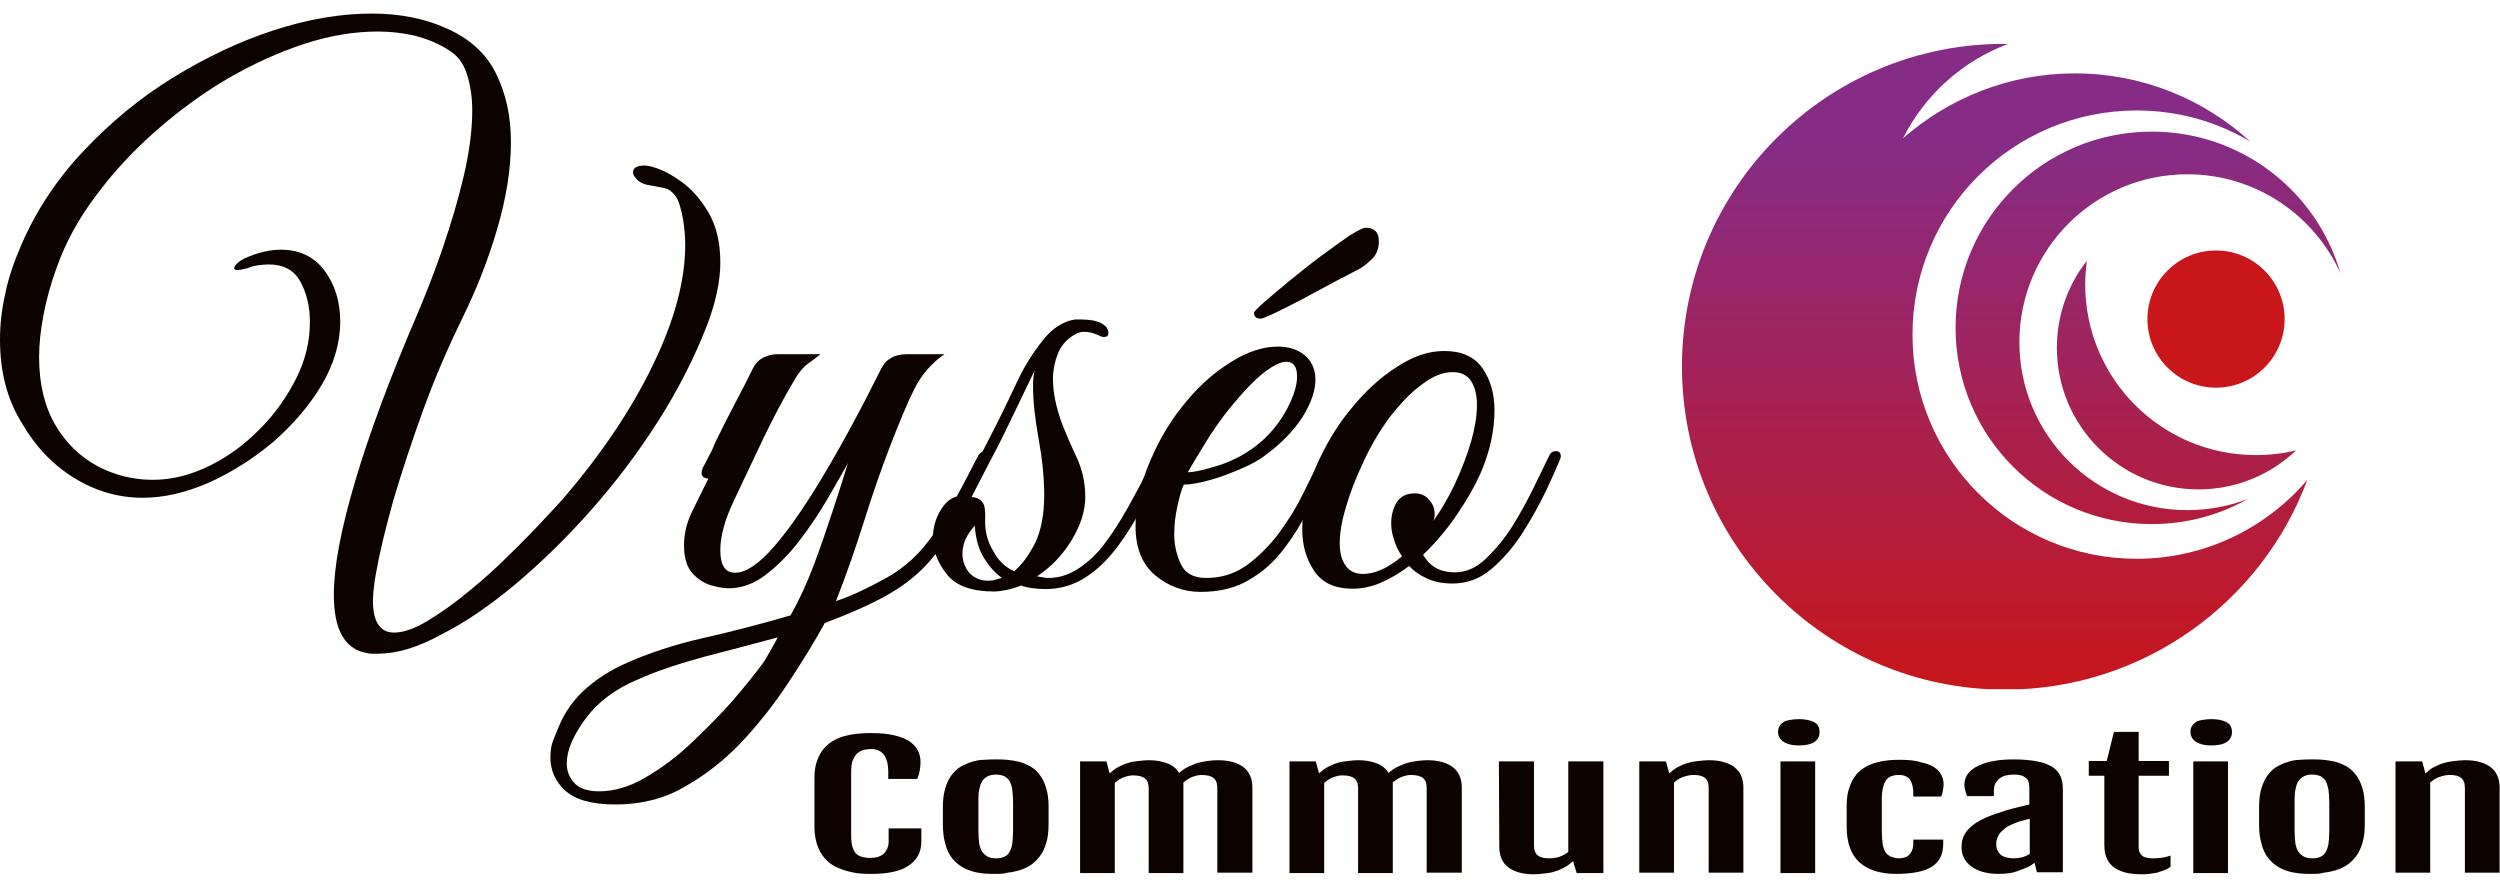 <svg xmlns="http://www.w3.org/2000/svg" xmlns:xlink="http://www.w3.org/1999/xlink" id="Calque_1" x="0px" y="0px" viewBox="0 0 626.8 223.2" style="enable-background:new 0 0 626.8 223.2;" xml:space="preserve"><style type="text/css">	.st0{fill:#0C0301;}			.st1{clip-path:url(#SVGID_00000164481989840244701980000016582551596222854312_);fill:url(#SVGID_00000036225252375453226590000018224665483646826410_);}	.st2{fill:#C8161A;}</style><path class="st0" d="M218.6,219.1c-0.9,0-1.9,0-3-0.1s-2.1-0.3-3.2-0.6c-1.1-0.3-2.1-0.7-3.1-1.2s-1.8-1.2-2.6-2.1 c-0.8-0.9-1.3-1.9-1.8-3.2c-0.4-1.3-0.7-2.7-0.7-4.5v-12.3c0-1.7,0.2-3.2,0.7-4.5s1.1-2.3,1.8-3.1c0.8-0.8,1.6-1.5,2.6-2 s2-0.9,3.1-1.1c1.1-0.3,2.1-0.4,3.2-0.5c1-0.1,2-0.1,2.9-0.1c2.4,0,4.3,0.2,5.9,0.6c1.6,0.4,2.8,0.9,3.8,1.6c1,0.7,1.6,1.5,2,2.3 c0.4,0.9,0.6,1.8,0.6,2.8c0,0.7-0.1,1.4-0.2,2.1c-0.1,0.6-0.3,1.3-0.6,2.1h-7.3v-1.8c0-1.9-0.4-3.3-1.1-4.3 c-0.7-0.9-1.8-1.4-3.1-1.4c-0.8,0-1.6,0.1-2.2,0.3c-0.6,0.2-1.1,0.5-1.6,1c-0.4,0.5-0.7,1.1-1,1.8c-0.2,0.7-0.3,1.7-0.3,2.8v15.8 c0,1.1,0.1,2,0.3,2.7s0.5,1.3,0.8,1.7c0.4,0.4,0.9,0.7,1.5,0.9s1.4,0.3,2.3,0.3c0.6,0,1.1-0.1,1.7-0.2c0.5-0.2,1-0.4,1.4-0.7 s0.7-0.8,1-1.3c0.2-0.5,0.4-1.1,0.4-1.8v-3.4h8.2v3.2c0,2.8-1.1,4.8-3.3,6.2C225.8,218.4,222.7,219.1,218.6,219.1"></path><path class="st0" d="M249.7,219.1c-1,0-2,0-3.1-0.1c-1-0.1-2.1-0.3-3-0.6c-1-0.3-1.9-0.7-2.8-1.3c-0.9-0.6-1.6-1.3-2.3-2.2 c-0.6-0.9-1.2-2-1.5-3.4c-0.4-1.3-0.6-2.9-0.6-4.8v-4.4c0-1.8,0.2-3.4,0.6-4.7c0.4-1.3,0.9-2.4,1.6-3.3c0.7-0.9,1.4-1.6,2.3-2.1 c0.9-0.5,1.8-0.9,2.8-1.2s2-0.5,3-0.5c1-0.1,2.1-0.1,3-0.1s1.9,0,2.9,0.1s2,0.3,3,0.5c1,0.3,1.9,0.7,2.8,1.2s1.6,1.2,2.3,2.1 c0.7,0.9,1.2,2,1.6,3.3s0.6,2.9,0.6,4.7v4.4c0,1.8-0.2,3.4-0.6,4.7s-0.9,2.4-1.6,3.3c-0.7,0.9-1.4,1.6-2.3,2.2s-1.8,1-2.8,1.3 c-1,0.3-2,0.5-3,0.6C251.6,219.1,250.7,219.1,249.7,219.1 M249.8,215.2c0.8,0,1.4-0.1,2-0.4c0.5-0.2,1-0.6,1.3-1.2 c0.3-0.5,0.6-1.3,0.7-2.1c0.1-0.9,0.2-2,0.2-3.3v-6.9c0-1.3-0.1-2.4-0.2-3.3c-0.1-0.9-0.4-1.6-0.7-2.2c-0.3-0.5-0.8-0.9-1.3-1.2 c-0.5-0.2-1.2-0.4-2-0.4s-1.5,0.1-2.1,0.4s-1,0.6-1.4,1.2c-0.4,0.5-0.6,1.3-0.8,2.2s-0.2,2-0.2,3.3v6.9c0,1.3,0.1,2.4,0.2,3.3 c0.2,0.9,0.4,1.6,0.8,2.1c0.4,0.5,0.8,0.9,1.4,1.2C248.3,215.1,249,215.2,249.8,215.2"></path><path class="st0" d="M270.6,190.9h6.8l0.8,3l0,0c0.7-0.6,1.4-1.2,2.2-1.6c0.8-0.4,1.6-0.8,2.4-1c0.8-0.3,1.7-0.4,2.6-0.5 s1.8-0.2,2.6-0.2c1.9,0,3.4,0.3,4.7,0.8c1.3,0.5,2.3,1.3,2.9,2.4c0.7-0.6,1.4-1.1,2.2-1.5c0.8-0.4,1.6-0.7,2.4-1 c0.8-0.2,1.7-0.4,2.5-0.5c0.9-0.1,1.7-0.2,2.6-0.2c2.8,0,4.9,0.6,6.4,1.7c1.5,1.1,2.3,2.9,2.3,5.1v21.4h-8.8v-21.2 c0-0.6-0.1-1.1-0.2-1.5c-0.2-0.4-0.4-0.8-0.7-1c-0.3-0.3-0.7-0.4-1.2-0.6c-0.5-0.1-1.1-0.2-1.8-0.2c-0.8,0-1.6,0.2-2.4,0.5 s-1.5,0.8-2.2,1.4c0,0.1,0,0.2,0,0.4v0.4v21.9H288v-21.2c0-0.6-0.1-1.1-0.2-1.5c-0.2-0.4-0.4-0.8-0.7-1c-0.3-0.3-0.7-0.4-1.2-0.6 c-0.5-0.1-1.1-0.2-1.8-0.2c-0.8,0-1.6,0.2-2.4,0.5s-1.5,0.8-2.2,1.4v22.6h-8.7v-28H270.6z"></path><path class="st0" d="M323.1,190.9h6.8l0.8,3l0,0c0.7-0.6,1.4-1.2,2.2-1.6c0.8-0.4,1.6-0.8,2.4-1c0.8-0.3,1.7-0.4,2.6-0.5 s1.8-0.2,2.6-0.2c1.9,0,3.4,0.3,4.7,0.8c1.3,0.5,2.3,1.3,2.9,2.4c0.7-0.6,1.4-1.1,2.2-1.5c0.8-0.4,1.6-0.7,2.4-1 c0.8-0.2,1.7-0.4,2.5-0.5c0.9-0.1,1.7-0.2,2.6-0.2c2.8,0,4.9,0.6,6.4,1.7c1.5,1.1,2.3,2.9,2.3,5.1v21.4h-8.8v-21.2 c0-0.6-0.1-1.1-0.2-1.5c-0.2-0.4-0.4-0.8-0.7-1c-0.3-0.3-0.7-0.4-1.2-0.6c-0.5-0.1-1.1-0.2-1.8-0.2c-0.8,0-1.6,0.2-2.4,0.5 s-1.5,0.8-2.2,1.4c0,0.1,0,0.2,0,0.4v0.4v21.9h-8.7v-21.2c0-0.6-0.1-1.1-0.2-1.5c-0.2-0.4-0.4-0.8-0.7-1c-0.3-0.3-0.7-0.4-1.2-0.6 c-0.5-0.1-1.1-0.2-1.8-0.2c-0.8,0-1.6,0.2-2.4,0.5s-1.5,0.8-2.2,1.4v22.6h-8.7v-28H323.1z"></path><path class="st0" d="M375.8,190.9h8.8v21c0,1.2,0.3,2.1,1,2.6c0.6,0.5,1.6,0.7,2.8,0.7c0.9,0,1.7-0.1,2.6-0.4 c0.8-0.3,1.6-0.7,2.2-1.2v-22.7h8.8v28h-6.7l-0.9-3l0,0c-0.7,0.6-1.4,1.2-2.2,1.6c-0.8,0.4-1.6,0.8-2.4,1c-0.8,0.3-1.7,0.4-2.6,0.5 s-1.8,0.2-2.6,0.2c-2.8,0-4.9-0.6-6.4-1.7c-1.5-1.1-2.3-2.9-2.3-5.2L375.8,190.9L375.8,190.9z"></path><path class="st0" d="M411,190.9h6.7l0.8,3l0,0c0.7-0.6,1.4-1.2,2.2-1.6c0.8-0.4,1.6-0.8,2.5-1c0.9-0.3,1.7-0.4,2.6-0.5 s1.8-0.2,2.6-0.2c2.8,0,4.9,0.6,6.4,1.7c1.5,1.1,2.3,2.9,2.3,5.1v21.4h-8.7v-21.2c0-1.2-0.3-2.1-1-2.6c-0.6-0.5-1.6-0.7-2.8-0.7 c-0.9,0-1.7,0.2-2.6,0.5s-1.6,0.8-2.3,1.4v22.6H411V190.9z"></path><path class="st0" d="M451,186.9c-1.6,0-2.9-0.3-3.8-0.9c-0.9-0.6-1.4-1.4-1.4-2.5c0-0.6,0.1-1.1,0.4-1.5c0.2-0.4,0.6-0.7,1-1 c0.5-0.3,1-0.4,1.6-0.5s1.4-0.2,2.2-0.2c1.7,0,3,0.3,3.9,0.8s1.3,1.3,1.3,2.5c0,1.1-0.5,1.9-1.4,2.5 C454,186.6,452.7,186.9,451,186.9 M446.4,190.9h8.7v28h-8.7V190.9z"></path><path class="st0" d="M475.4,219.1c-4,0-7.1-1-9.2-2.9s-3.2-4.9-3.2-8.9V202c0-1.8,0.2-3.3,0.7-4.6c0.4-1.3,1-2.3,1.7-3.2 s1.6-1.5,2.5-2s1.9-0.9,2.9-1.1c1-0.3,2-0.4,2.9-0.5c1-0.1,1.9-0.1,2.7-0.1c1.6,0,3.1,0.1,4.4,0.4c1.3,0.3,2.5,0.6,3.5,1.1 s1.7,1.1,2.2,1.9c0.5,0.8,0.8,1.7,0.8,2.7c0,0.6-0.1,1.2-0.2,1.7s-0.2,0.9-0.4,1.4h-7v-0.9c0-1.4-0.3-2.5-0.8-3.3 c-0.6-0.8-1.5-1.2-2.8-1.2c-0.7,0-1.3,0.1-1.9,0.3c-0.5,0.2-1,0.5-1.3,1c-0.4,0.5-0.6,1.1-0.8,1.9c-0.2,0.8-0.3,1.8-0.3,3v7.9 c0,1.2,0.1,2.3,0.2,3.1c0.1,0.9,0.4,1.5,0.7,2.1c0.3,0.5,0.8,0.9,1.4,1.2c0.6,0.2,1.3,0.4,2.1,0.4c0.4,0,0.9-0.1,1.3-0.2 c0.4-0.1,0.8-0.3,1.1-0.6c0.3-0.3,0.6-0.7,0.8-1.2c0.2-0.5,0.3-1.1,0.3-1.8v-0.9h7.5v1.1c0,2.7-1,4.6-3,5.8 C482.4,218.5,479.4,219.1,475.4,219.1"></path><path class="st0" d="M501,219.1c-1.5,0-2.8-0.2-3.9-0.5s-2.1-0.8-2.9-1.4c-0.8-0.6-1.4-1.3-1.8-2.1s-0.6-1.7-0.6-2.7 c0-1.2,0.2-2.2,0.7-3.1c0.5-0.9,1.2-1.7,2.1-2.4s2.1-1.4,3.5-2s3-1.1,4.8-1.7c0.9-0.3,1.9-0.5,3-0.8s2.1-0.5,2.9-0.7V198 c0-0.5,0-1-0.1-1.5s-0.2-0.9-0.5-1.2s-0.7-0.6-1.2-0.8s-1.3-0.3-2.2-0.3c-0.6,0-1.2,0.1-1.8,0.2c-0.6,0.1-1.1,0.4-1.6,0.7 c-0.4,0.3-0.8,0.8-1.1,1.3c-0.3,0.5-0.4,1.2-0.4,2v1.2h-6.7c-0.2-0.5-0.4-1-0.5-1.5c-0.1-0.4-0.2-0.9-0.2-1.3c0-1,0.3-2,0.9-2.8 s1.5-1.5,2.6-2s2.4-1,3.9-1.2c1.5-0.3,3.2-0.4,5-0.4c2.4,0,4.3,0.2,5.9,0.5s2.8,0.8,3.8,1.4c0.9,0.6,1.6,1.4,2,2.3 c0.4,0.9,0.6,2,0.6,3.2v20.9h-6.5l-0.6-2.4c-0.9,0.8-2.2,1.4-3.8,1.9C504.8,218.9,503,219.1,501,219.1 M504.9,215.2 c0.7,0,1.5-0.1,2.2-0.3s1.3-0.5,1.8-0.8v-8.8c-0.5,0.1-1,0.2-1.6,0.4c-0.6,0.1-1.2,0.3-1.9,0.6c-0.6,0.2-1.2,0.5-1.8,0.8 c-0.6,0.3-1.1,0.7-1.6,1.2c-0.5,0.4-0.9,1-1.1,1.5c-0.3,0.6-0.4,1.2-0.4,1.9c0,1.1,0.4,1.9,1.1,2.6 C502.2,214.8,503.3,215.2,504.9,215.2"></path><path class="st0" d="M527.4,194.5h-3.7v-3.7h4.5l1.8-7.3h6.2v7.3h7.6v3.7h-7.6v17.8c0,0.6,0.1,1.1,0.3,1.5s0.5,0.7,0.8,0.9 s0.7,0.3,1.2,0.4c0.5,0.1,0.9,0.1,1.5,0.1c0.9,0,1.6-0.1,2.3-0.2c0.7-0.1,1.3-0.3,1.9-0.5v2.8c-0.5,0.4-1.1,0.7-1.6,0.9 c-0.6,0.2-1.2,0.4-1.8,0.6c-0.6,0.1-1.3,0.2-1.9,0.3c-0.6,0.1-1.3,0.1-1.9,0.1c-1.2,0-2.4-0.1-3.5-0.3s-2.1-0.6-3-1.1 s-1.6-1.3-2.1-2.2s-0.8-2.2-0.8-3.7v-17.4H527.4z"></path><path class="st0" d="M554.4,186.9c-1.6,0-2.9-0.3-3.8-0.9c-0.9-0.6-1.4-1.4-1.4-2.5c0-0.6,0.1-1.1,0.4-1.5c0.2-0.4,0.6-0.7,1-1 s1-0.4,1.6-0.5s1.4-0.2,2.2-0.2c1.7,0,3,0.3,3.9,0.8s1.3,1.3,1.3,2.5c0,1.1-0.5,1.9-1.4,2.5C557.4,186.6,556.1,186.9,554.4,186.9  M549.9,190.9h8.7v28h-8.7V190.9z"></path><path class="st0" d="M579.7,219.1c-1,0-2,0-3.1-0.1c-1-0.1-2.1-0.3-3-0.6c-1-0.3-1.9-0.7-2.8-1.3c-0.9-0.6-1.6-1.3-2.3-2.2 c-0.6-0.9-1.2-2-1.5-3.4c-0.4-1.3-0.6-2.9-0.6-4.8v-4.4c0-1.8,0.2-3.4,0.6-4.7c0.4-1.3,0.9-2.4,1.6-3.3c0.7-0.9,1.4-1.6,2.3-2.1 c0.9-0.5,1.8-0.9,2.8-1.2s2-0.5,3-0.5c1-0.1,2.1-0.1,3-0.1s1.9,0,2.9,0.1s2,0.3,3,0.5c1,0.3,1.9,0.7,2.8,1.2 c0.9,0.5,1.6,1.2,2.3,2.1c0.7,0.9,1.2,2,1.6,3.3c0.4,1.3,0.6,2.9,0.6,4.7v4.4c0,1.8-0.2,3.4-0.6,4.7c-0.4,1.3-0.9,2.4-1.6,3.3 c-0.7,0.9-1.4,1.6-2.3,2.2c-0.9,0.6-1.8,1-2.8,1.3s-2,0.5-3,0.6C581.6,219.1,580.7,219.1,579.7,219.1 M579.8,215.2 c0.8,0,1.4-0.1,2-0.4c0.5-0.2,1-0.6,1.3-1.2c0.3-0.5,0.6-1.3,0.7-2.1c0.1-0.9,0.2-2,0.2-3.3v-6.9c0-1.3-0.1-2.4-0.2-3.3 c-0.2-0.9-0.4-1.6-0.7-2.2c-0.3-0.5-0.8-0.9-1.3-1.2c-0.5-0.2-1.2-0.4-2-0.4s-1.5,0.1-2.1,0.4s-1,0.6-1.4,1.2 c-0.4,0.5-0.6,1.3-0.8,2.2s-0.2,2-0.2,3.3v6.9c0,1.3,0.1,2.4,0.2,3.3c0.2,0.9,0.4,1.6,0.8,2.1c0.4,0.5,0.8,0.9,1.4,1.2 C578.3,215.1,579,215.2,579.8,215.2"></path><path class="st0" d="M600.6,190.9h6.7l0.8,3l0,0c0.7-0.6,1.4-1.2,2.2-1.6c0.8-0.4,1.6-0.8,2.5-1c0.9-0.3,1.7-0.4,2.6-0.5 c0.9-0.1,1.8-0.2,2.6-0.2c2.8,0,4.9,0.6,6.4,1.7c1.5,1.1,2.3,2.9,2.3,5.1v21.4H618v-21.2c0-1.2-0.3-2.1-1-2.6 c-0.6-0.5-1.6-0.7-2.8-0.7c-0.9,0-1.7,0.2-2.6,0.5c-0.9,0.3-1.6,0.8-2.3,1.4v22.6h-8.7V190.9z"></path><g>	<g>		<defs>			<path id="SVGID_1_" d="M515.7,87.2c0,19.6,15.9,35.5,35.5,35.5c9.5,0,18.1-3.7,24.5-9.8c-3.2,0.8-6.6,1.2-10.1,1.2    c-23.7,0-42.8-19.2-42.8-42.8c0-2,0.2-4,0.4-5.9C518.5,71.4,515.7,79,515.7,87.2 M490.3,82.2c0,27.2,22,49.2,49.2,49.2    c8.8,0,17-2.3,24.1-6.3c-4.7,1.8-9.8,2.8-15.2,2.8c-23.2,0-42.1-18.8-42.1-42.1c0-23.2,18.8-42.1,42.1-42.1    c17.1,0,31.8,10.2,38.4,24.8C580.9,48,562,33,539.5,33C512.3,33,490.3,55,490.3,82.2 M421.7,91.9c0,44.7,36.3,81,81,81    c34.7,0,64.4-21.9,75.8-52.6c-10.3,12.1-25.7,19.8-42.8,19.8c-31.1,0-56.2-25.2-56.2-56.2c0-31.1,25.2-56.2,56.2-56.2    c10.4,0,20.1,2.8,28.5,7.8c-11.6-10.6-27-17.1-44-17.1c-16.5,0-31.6,6.2-43.1,16.3c5.5-10.9,14.9-19.4,26.4-23.7    c-0.3,0-0.6,0-0.9,0C457.9,10.9,421.7,47.2,421.7,91.9"></path>		</defs>		<clipPath id="SVGID_00000076600040897375213030000005117481803498227903_">			<use xlink:href="#SVGID_1_" style="overflow:visible;"></use>		</clipPath>					<linearGradient id="SVGID_00000179612481773663244110000009571395196083755964_" gradientUnits="userSpaceOnUse" x1="207.25" y1="-156.909" x2="208.249" y2="-156.909" gradientTransform="matrix(0 161.95 -161.95 0 -24907.15 -33553.066)">			<stop offset="0" style="stop-color:#862C87"></stop>			<stop offset="0.151" style="stop-color:#862C87"></stop>			<stop offset="1" style="stop-color:#C8161A"></stop>		</linearGradient>					<rect x="421.7" y="10.9" style="clip-path:url(#SVGID_00000076600040897375213030000005117481803498227903_);fill:url(#SVGID_00000179612481773663244110000009571395196083755964_);" width="165.1" height="161.9"></rect>	</g></g><path class="st2" d="M572.8,80c0-9.5-7.7-17.2-17.2-17.2s-17.2,7.7-17.2,17.2s7.7,17.2,17.2,17.2S572.8,89.5,572.8,80"></path><path class="st0" d="M94.7,163.9h-1.5c-0.5,0-0.9-0.1-1.4-0.2c-5.4-1-8.1-5.9-8.1-14.6c0-7,1.8-16.5,5.3-28.3 c3.5-11.9,8.8-26.2,16-42.9c2-4.8,4.1-10.1,6.1-16s3.8-11.9,5.2-17.9c1.4-6,2.1-11.4,2.1-16.3c0-3.5-0.5-6.6-1.4-9.3 s-2.4-4.6-4.6-5.9c-2.5-1.6-5.2-2.7-8.2-3.5c-3-0.7-6.1-1.1-9.4-1.1c-5.9,0-12.1,1-18.5,3.1s-12.8,5-19.2,8.7 c-6.3,3.7-12.3,8.1-18,13.1S28.4,43.2,24.1,49c-4.4,5.8-7.7,11.9-9.9,18.1c-1.5,4.2-2.6,8.1-3.3,11.9c-0.7,3.7-1.1,7.2-1.1,10.5 c0,6.8,1.4,12.5,4.1,17.1s6.3,8,10.6,10.3c4.4,2.3,9,3.4,13.8,3.4s9.5-1.2,14.2-3.5s8.9-5.4,12.7-9.3c3.8-3.8,6.8-8.1,9.1-12.7 c2.3-4.6,3.4-9.3,3.4-14.1c0-3.8-0.8-7.2-2.4-10.1s-4.2-4.3-8-4.3c-0.8,0-1.6,0.1-2.5,0.2c-0.8,0.1-1.7,0.3-2.6,0.7 c-1.1,0.3-2,0.5-2.7,0.5c-0.6,0-0.8-0.2-0.8-0.5c0-0.2,0.2-0.6,0.7-1.1s1.1-0.9,1.9-1.3c3.3-1.5,6.3-2.2,9.2-2.2 c4.6,0,8.3,1.8,10.9,5.3s3.9,7.8,3.9,12.7c0,5.4-1.6,10.8-4.7,16s-7.2,9.9-12.1,14.2c-5,4.2-10.4,7.6-16.1,10.2 c-5.8,2.5-11.3,3.8-16.6,3.8c-6,0-11.7-1.6-17.1-4.9S8.9,112,5.5,106.1C1.7,100,0,93.1,0,85.1c0-3.6,0.4-7.4,1.3-11.4 c0.8-4,2.2-8,4-12.2C9,52.9,14.2,45,20.9,37.9S35,24.6,43.3,19.5S60,10.4,68.6,7.6s16.8-4.2,24.6-4.2c6.9,0,13.1,1.2,18.5,3.6 c6,2.6,10.2,6.4,12.7,11.5s3.7,10.8,3.7,17.1c0,6.9-1.2,14.2-3.5,22s-5.2,15.1-8.7,22.2c-3.6,7.4-6.9,15-9.8,23s-5.4,15.6-7.5,22.7 c-2,7.2-3.5,13.4-4.4,18.6c-0.2,1.2-0.4,2.4-0.5,3.5s-0.2,2.1-0.2,3c0,5.3,1.8,8,5.3,8c2.4,0,5.2-1,8.5-3s6.7-4.4,10.3-7.4 c3.6-2.9,7-6,10.3-9.3c3.3-3.2,6.1-6.1,8.5-8.7c2.4-2.5,4-4.3,4.9-5.3c9.5-11.1,17-22.2,22.4-33.4c5.4-11.1,8.1-21.2,8.1-30.1 c0-2-0.2-4.1-0.5-6.1c-0.5-2.9-1.1-5-1.9-6.1c-0.8-1.1-1.7-1.8-2.7-2s-2.2-0.5-3.6-0.7c-1.5-0.2-2.6-0.7-3.3-1.4s-1.1-1.3-1.1-1.9 c0-1.1,1-1.7,2.9-1.7c0.2,0,0.5,0,0.9,0.1s0.8,0.1,1.3,0.3c2.1,0.6,4.5,1.8,7.1,3.7s4.9,4.5,6.8,7.8c1.9,3.3,2.9,7.4,2.9,12.4 c0,4.6-1.1,9.8-3.2,15.4c-3.2,8.3-7.3,16.4-12.4,24.4c-5.1,8-10.7,15.4-16.9,22.4c-6.2,7-12.5,13.1-18.9,18.5 c-6.5,5.4-12.6,9.6-18.6,12.6C104.6,162.4,99.4,163.9,94.7,163.9"></path><path class="st0" d="M154.3,201.7c-5.9,0-10.1-1.2-12.6-3.5s-3.7-5.1-3.7-8.2c0-1.7,0.2-3.2,0.7-4.4s1.1-2.8,2-4.8 c1.6-3.3,3.8-6.1,6.6-8.5s5.9-4.3,9.2-5.8c5.9-2.7,12.6-4.9,20.1-6.6c7.5-1.7,14.7-3.6,21.6-5.6c2.1-3.7,4.1-8,5.9-12.8 c1.8-4.8,3.4-9.5,4.9-14.1s2.7-8.3,3.6-11.3c-1.4,2.5-3.1,5.5-5.2,9.1c-2.1,3.6-4.4,7-7,10.4s-5.4,6.2-8.4,8.5s-6.1,3.4-9.4,3.4 c-1.2,0-2.7-0.3-4.5-0.8c-1.8-0.6-3.3-1.6-4.6-3.1s-2-3.8-2-6.9c0-2.9,0.7-5.8,2.1-8.6c1.4-2.8,2.7-5.5,4-8.1 c-0.3,0-0.7-0.1-1.1-0.3c-0.4-0.2-0.6-0.6-0.6-1s0.1-0.9,0.3-1.4c0.5-0.9,1-1.9,1.5-2.9c0.6-1,1.1-2.1,1.5-3.2 c1.7-3.5,3.4-6.9,5.1-10.1c1.7-3.2,3.2-6.1,4.4-8.6s3.4-3.7,6.5-3.7h10.5c-0.8,0.7-1.8,1.4-3,2.3c-1.2,0.8-2.3,2.1-3.3,3.8 c-3.1,5.2-5.7,10.2-8,15s-4.7,9.9-7.3,15.4c-1.2,2.6-2.2,5-2.7,7.1c-0.6,2.2-0.8,4-0.8,5.6c0,3.7,1.2,5.6,3.7,5.6 c2.7,0,6-2.2,9.8-6.6c3.2-3.7,6.4-8.2,9.6-13.3c3.2-5.1,6.3-10.5,9.3-16s5.6-10.6,7.9-15.2c1.2-2.5,3.4-3.7,6.6-3.7h9.3 c-3.3,2.3-5.8,5.2-7.6,8.8c-1.8,3.6-3.7,8.3-5.9,13.9c-2.4,6.2-4.6,12.6-6.7,19.3c-2.1,6.6-4.4,13.3-7,19.9 c3.7-1.2,7.9-3.2,12.6-5.8c4.7-2.6,8.7-6.3,12-11.2c2.6-3.8,4.8-7.6,6.7-11.1c1.9-3.6,3.2-6.1,4-7.7c0.5-1.1,1.1-1.7,1.9-1.7 c0.8,0,1.2,0.5,1.2,1.5c0,0.6-0.2,1.2-0.5,1.9c-2.9,5.9-5.6,10.8-7.9,14.9c-2.3,4-4.9,7.5-7.6,10.4c-2.8,2.9-6.1,5.4-10.1,7.6 c-4,2.2-9,4.4-15.1,6.7c-2.7,4.9-5.8,9.9-9.3,15.2s-7.4,10.2-11.7,14.8c-4.4,4.6-9.2,8.3-14.4,11.2 C166.4,200.3,160.6,201.7,154.3,201.7 M150.2,198.4c3.7,0,7.6-1.1,11.5-3.4c4-2.3,7.8-5.1,11.5-8.6s7.2-7,10.3-10.5 c3.1-3.6,5.6-6.7,7.6-9.4c0.6-0.8,1.2-1.8,1.9-3.1c0.7-1.2,1.4-2.4,2-3.6c-5.5,1.5-11.6,3.1-18.2,4.8c-6.6,1.8-12.4,3.7-17.2,5.9 c-5.4,2.3-9.7,5.5-12.8,9.7s-4.7,7.9-4.7,11.2c0,2,0.7,3.7,2,5C145.3,197.7,147.4,198.4,150.2,198.4"></path><path class="st0" d="M249.2,148.3c-5.5,0-9.5-1.4-11.8-4.3c-2.3-2.9-3.5-5.9-3.5-9.1c0-2.6,0.7-5,2-7.1s2.9-3.3,4.7-3.4 c2.3-4.4,4.7-9.2,7.4-14.4c2.7-5.2,5.1-10.2,7.4-15.1c1.6-3.3,3.6-6.5,6-9.5c2.4-3.1,5.1-4.8,8.1-5.3h1.7c0.9,0,1.7,0.1,2.5,0.2 c0.7,0.1,1.5,0.3,2.3,0.7c1.2,0.6,1.9,1.4,1.9,2.5c0,0.7-0.4,1-1.2,1c-0.3,0-0.8-0.2-1.4-0.5c-1.4-0.6-2.5-0.8-3.6-0.8 c-0.7,0-1.3,0.2-1.9,0.5c-2.1,1.1-3.6,2.7-4.5,4.8c-0.8,2-1.3,4.2-1.3,6.5c0,1.8,0.2,3.6,0.6,5.5s0.9,3.5,1.4,5 c1.2,3.2,2.6,6.3,4,9.3c1.4,3.1,2.1,6.3,2.1,9.8c0,3.4-1.1,7-3.4,10.8s-5.2,6.8-8.7,9.1l1.2,0.2c0.6,0.1,1,0.2,1.2,0.2h0.5 c2.6,0,5.1-0.8,7.4-2.3s4.4-3.4,6.2-5.7c1.8-2.3,3.9-5.4,6.2-9.5c2.3-4.1,4.6-8.4,6.7-12.9c0.3-0.6,0.7-0.8,1.2-0.8 c0.6,0,1,0.2,1.3,0.6s0.3,0.9,0.1,1.4c-1.5,3.2-3.1,6.6-5,10.3s-4,7.2-6.4,10.5s-5.1,6.1-8.2,8.1c-3.1,2.1-6.6,3.1-10.4,3.1 c-0.9,0-1.9-0.1-2.9-0.2c-1-0.1-2-0.3-3.1-0.7c-1.1,0.5-2.3,0.8-3.5,1.1C251.3,148.1,250.2,148.3,249.2,148.3 M247.8,145.6 c0.7,0,1.3-0.1,1.9-0.3c0.6-0.2,1.1-0.3,1.5-0.4c-1.7-1.2-3.2-2.9-4.5-5s-2.1-4.8-2.3-8.1c-2,2.2-3.1,4.5-3.1,7 c0,1.8,0.6,3.4,1.7,4.8C244.2,144.9,245.8,145.6,247.8,145.6 M254.3,143.2c1.9-1.6,3.6-3.9,5.2-7c1.5-3.1,2.3-7.1,2.3-12.1 c0-4.4-0.5-9.1-1.4-14.1s-1.4-9.4-1.4-13.2c0-0.8,0-1.5,0.1-2.1s0.1-1.2,0.3-1.8c-1.5,3.1-3.2,6.6-5.1,10.6s-3.8,7.9-5.8,11.6 c-1.9,3.7-3.6,6.9-4.9,9.5c1.2,0.1,2.1,0.5,2.7,1.3c0.6,0.7,0.8,2.2,0.7,4.3c-0.1,2.8,0.5,5.5,2,7.9 C250.3,140.6,252.1,142.3,254.3,143.2"></path><path class="st0" d="M342.4,57.1c-0.7,0-2,0.7-4.1,2c-2,1.4-4.4,3.1-7.1,5.1s-5.3,4.1-7.9,6.2c-2.5,2.1-4.7,3.9-6.4,5.4 c-1.7,1.5-2.5,2.4-2.5,2.6c0,1,0.6,1.5,1.7,1.5c0.3,0,1.6-0.5,3.7-1.5s4.6-2.3,7.3-3.7c2.7-1.5,5.3-2.8,7.6-4.1 c2.4-1.2,4-2.1,4.8-2.5c1.5-0.7,2.9-1.6,4.2-2.9c1.4-1.2,2-2.8,2-4.6C345.8,58.3,344.6,57.1,342.4,57.1"></path><path class="st0" d="M333.4,113.1c-1.1,0-2,0.8-2.7,2.4c-1,2.3-2.4,5-4,8.3s-3.6,6.5-6,9.8c-2.4,3.2-5.1,5.9-8.1,8.1 c-3.1,2.2-6.4,3.2-10.2,3.2c-3.1,0-5.2-1.1-6.3-3.4c-1.1-2.3-1.7-4.8-1.7-7.6c0-2.4,0.3-4.7,0.8-7s1-4.1,1.6-5.4 c1.7,0,3.8-0.4,6.4-1.1s5.2-1.7,7.8-2.8c2.6-1.1,4.8-2.3,6.4-3.6c4-2.9,7-6.1,9.2-9.5c2.1-3.4,3.2-6.5,3.2-9.3c0-2.7-1-4.8-2.9-6.3 c-1.8-1.4-4-2-6.5-2c-3.6,0-7.5,1.2-11.5,3.7c-4.1,2.5-7.8,5.7-11,9.5c-3.8,4.4-7,9.5-9.5,15.4c-2.5,5.8-3.7,11.3-3.7,16.4 c0,5.5,1.7,9.7,5,12.4s7.1,4.1,11.3,4.1c4.8,0,8.9-1,12.3-3.1c3.5-2,6.4-4.7,8.9-8.1c2.5-3.3,4.6-6.9,6.5-10.7 c1.8-3.8,3.5-7.4,5.1-10.8c0.3-0.7,0.5-1.2,0.5-1.7C334.2,113.4,333.9,113.1,333.4,113.1 M302,111.4c1.9-3.2,4-6.1,6.1-8.8 c3.5-4.3,6.5-7.4,8.8-9.2c2.4-1.8,4.2-2.7,5.6-2.7c1.8,0,2.7,1.2,2.7,3.7c0,2.2-0.8,4.8-2.4,7.9s-3.8,6-6.8,8.6 c-3.1,2.6-6.5,4.5-10.2,5.7s-6.4,1.8-8,1.8C298.7,116.9,300,114.6,302,111.4"></path><path class="st0" d="M339.1,147.6c-4.3,0-7.5-1.4-9.5-4.3c-2-2.9-3.1-6.4-3.1-10.6c0-5.1,1.2-10.4,3.6-16c2.3-5.2,5.1-10,8.7-14.3 c3.5-4.3,7.3-7.8,11.4-10.4c4.1-2.7,8-4,11.9-4c4.3,0,7.5,1.4,9.5,4.2c2,2.8,3.1,6.4,3.1,10.7c0,5.2-1.2,10.5-3.6,16 c-1.4,3.1-3.3,6.4-5.8,10.1s-5.3,7-8.5,10.1c0.7,1.2,1.6,2.3,2.9,3.1c1.2,0.8,2.9,1.3,5.1,1.3c2.7,0,5.3-1.1,7.7-3.4 c2.4-2.3,4.7-5,6.7-8.2s3.8-6.5,5.4-9.8s2.9-5.9,3.9-8c0.3-0.7,0.9-1,1.7-1c0.4,0,0.8,0.2,1,0.6s0.2,1-0.2,1.8 c-0.7,1.7-1.8,4.2-3.4,7.6c-1.6,3.3-3.5,6.8-5.8,10.4c-2.3,3.6-4.9,6.6-7.8,9.1s-6.2,3.7-9.8,3.7c-2.5,0-4.6-0.4-6.5-1.3 c-1.8-0.8-3.3-1.9-4.4-3.1c-2.4,1.8-4.8,3.2-7.1,4.2C343.9,147.1,341.5,147.6,339.1,147.6 M341.7,143.9c3.1,0,6.3-1.5,9.8-4.4 c-0.9-1.4-1.6-2.8-2-4.2c-0.5-1.5-0.7-2.8-0.7-4.1c0-2,0.5-3.8,1.4-5.3c1-1.5,2.5-2.2,4.5-2.2c1.5,0,2.7,0.5,3.6,1.6 c1,1.1,1.4,2.3,1.4,3.6c0,0.3,0,0.7-0.1,0.9c-0.1,0.3-0.1,0.6-0.3,0.9c1.9-2.6,3.7-5.7,5.4-9.2c3.7-8,5.6-14.7,5.6-19.9 c0-2.6-0.5-4.6-1.5-6.1s-2.5-2.2-4.6-2.2c-2.4,0-5,1-7.7,3.1c-2.8,2-5.4,4.8-8,8.1c-2.5,3.4-4.8,7.2-6.7,11.4 c-1.8,3.8-3.3,7.6-4.3,11.1c-1.1,3.6-1.6,6.6-1.6,9.3c0,2.3,0.5,4.1,1.4,5.4C338.3,143.2,339.8,143.9,341.7,143.9"></path></svg>